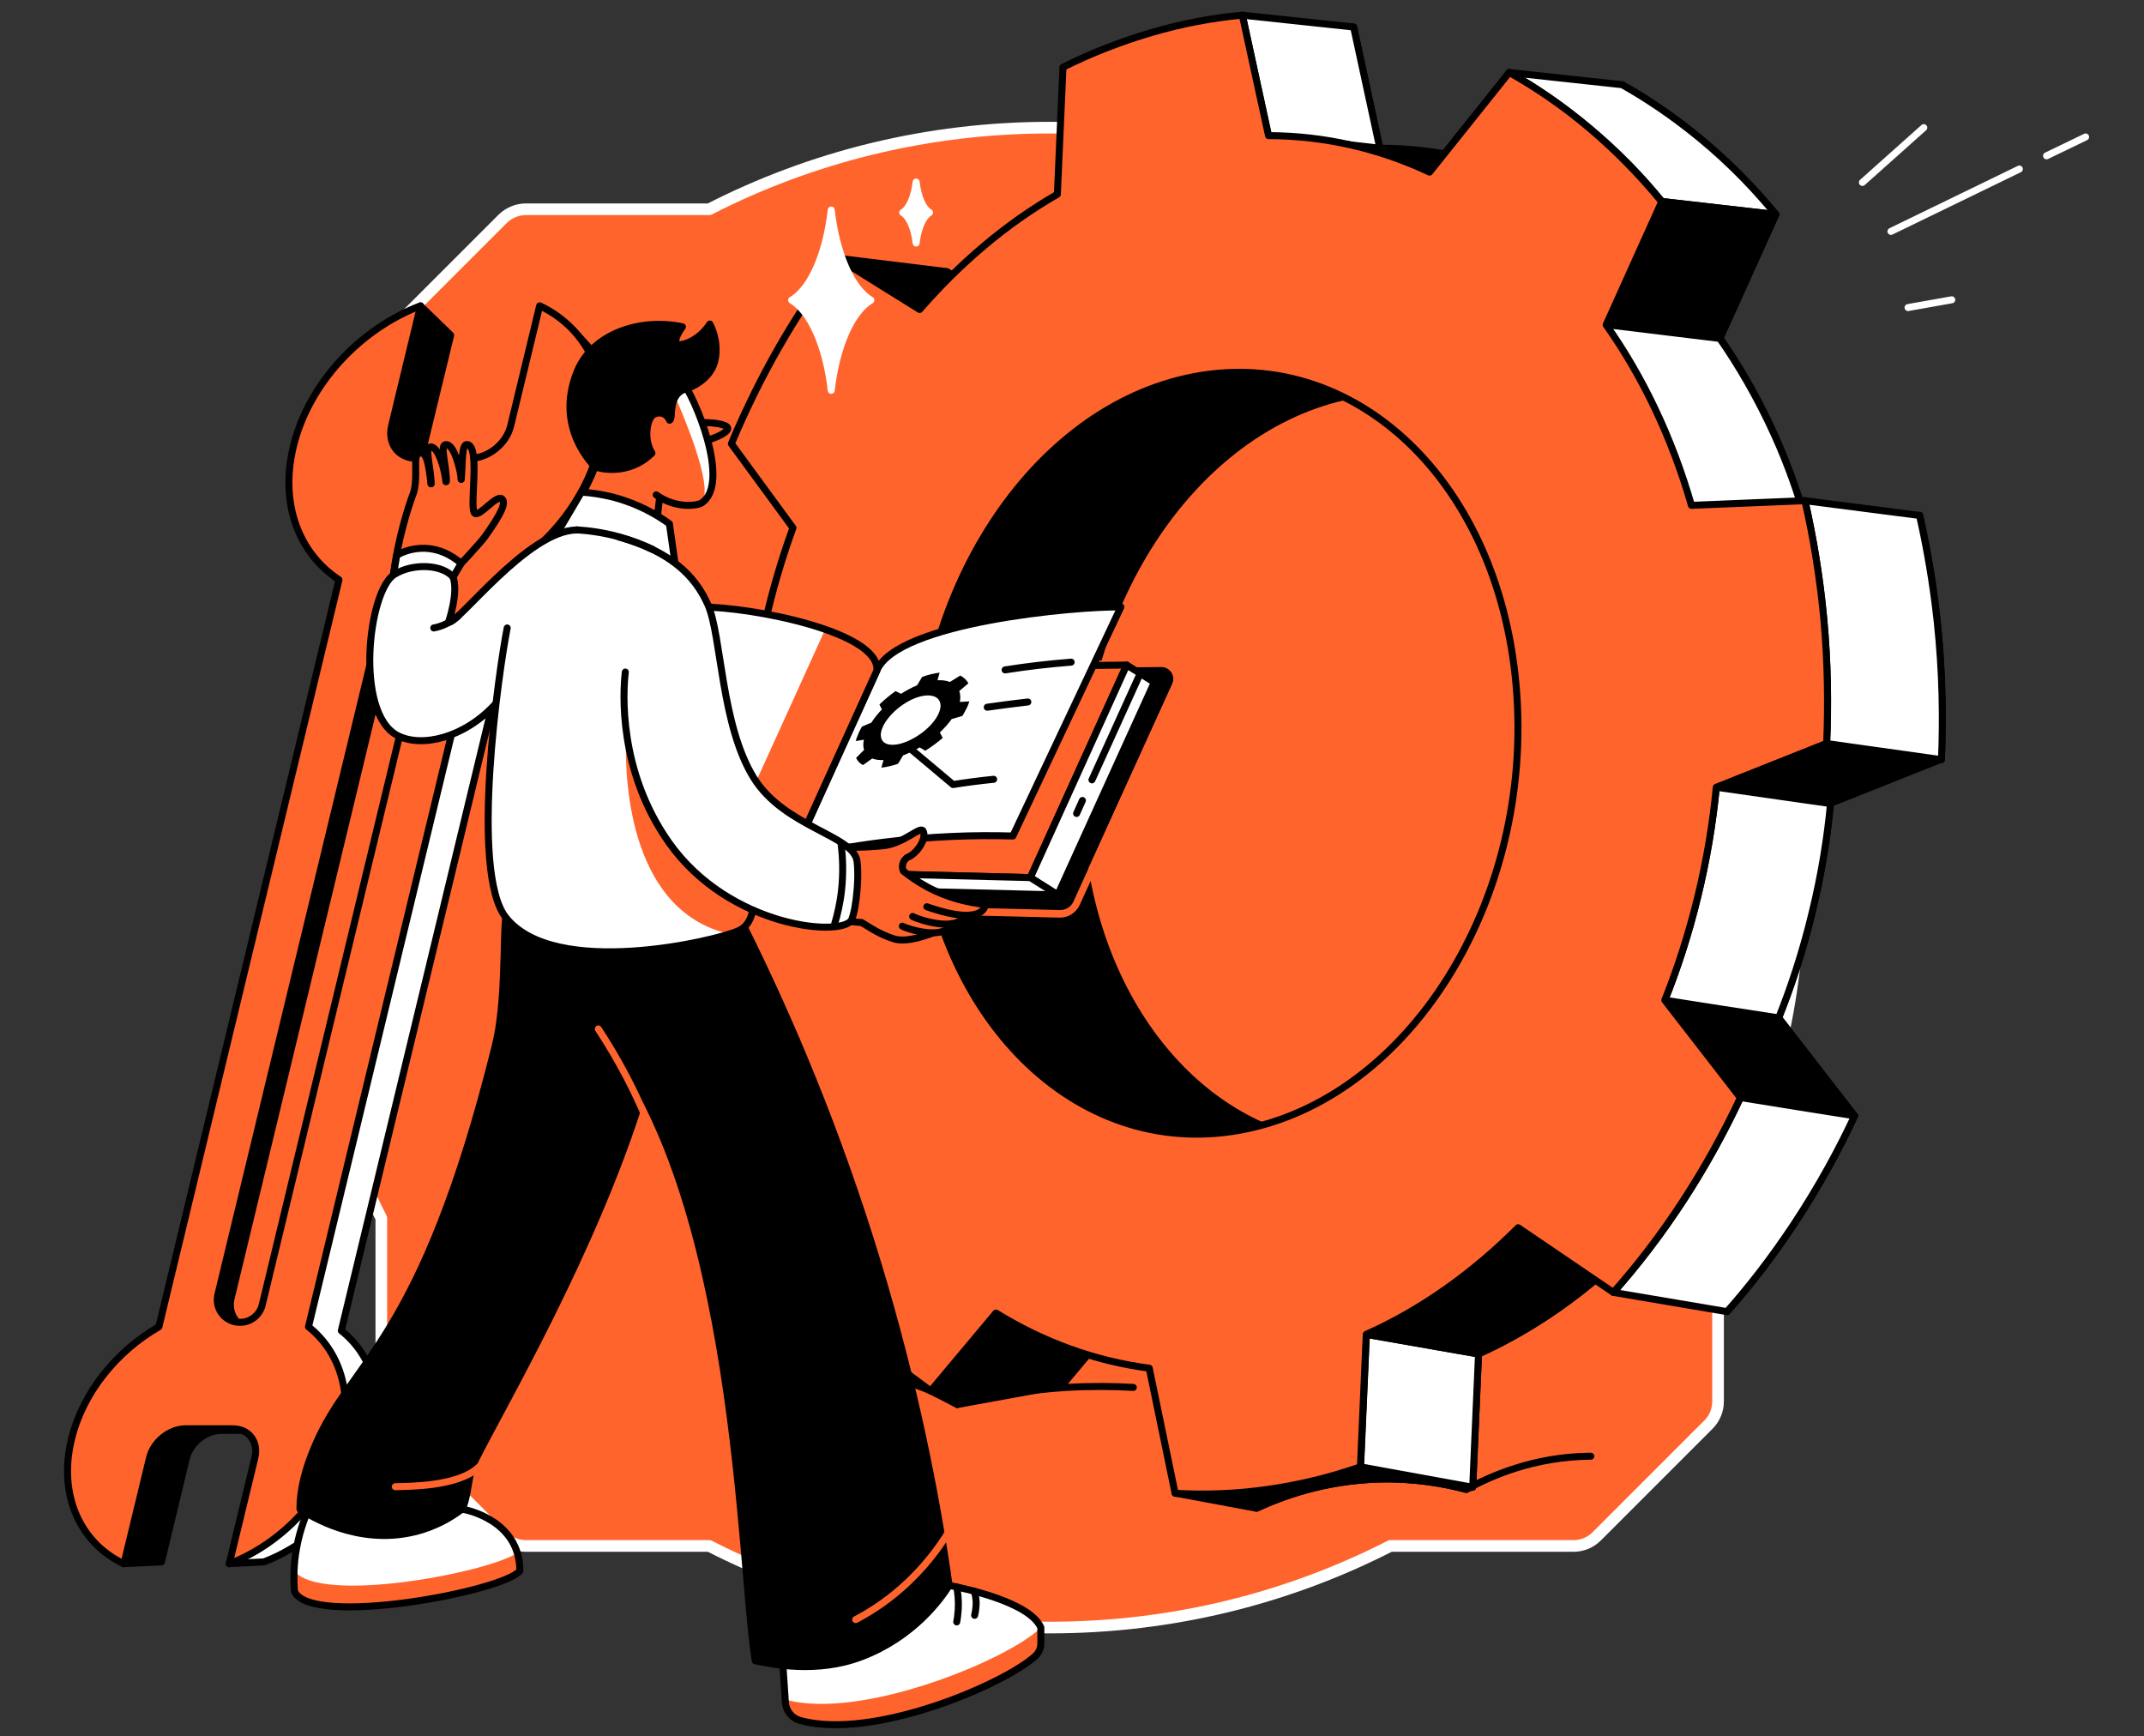 <svg width="368" height="298" viewBox="0 0 368 298" fill="none" xmlns="http://www.w3.org/2000/svg">
<rect x="0" y="0" width="368" height="298" fill="#333333" stroke="none"/>
<path d="M65.451 209.066V240.509C65.451 242.009 66.051 243.443 67.085 244.477L86.291 263.683C87.358 264.75 88.791 265.317 90.292 265.317H121.735C139.274 274.286 159.147 279.321 180.187 279.321C201.227 279.321 221.1 274.286 238.639 265.317H270.082C271.583 265.317 273.017 264.717 274.05 263.683L293.256 244.477C294.323 243.41 294.89 241.976 294.89 240.509V209.066C303.86 191.527 308.895 171.654 308.895 150.614C308.895 129.574 303.86 109.701 294.89 92.162V60.719C294.89 59.218 294.29 57.784 293.256 56.751L274.05 37.544C272.983 36.477 271.549 35.911 270.082 35.911H238.639C221.1 26.941 201.227 21.906 180.187 21.906C159.147 21.906 139.274 26.941 121.735 35.911H90.292C88.791 35.911 87.358 36.511 86.291 37.544L67.085 56.751C66.018 57.818 65.451 59.251 65.451 60.719V92.162C56.515 109.701 51.446 129.574 51.446 150.614C51.446 171.654 56.515 191.527 65.451 209.066Z" fill="#FF642D" stroke="white" stroke-width="2" stroke-miterlimit="10" stroke-linecap="round" stroke-linejoin="round"/>
<path d="M103.563 62.319L103.496 62.219C103.163 61.819 102.829 61.452 102.463 61.118L98.261 56.55L97.428 57.584C97.394 57.551 97.328 57.551 97.294 57.517L97.194 57.884L93.793 62.052L95.96 62.986L92.426 77.59C91.692 80.624 88.658 83.059 85.624 83.059H76.654C73.62 83.059 71.786 80.624 72.486 77.59L75.987 63.152L77.355 57.517L72.186 52.516C72.186 52.516 67.318 57.084 66.985 57.517C66.985 57.517 65.551 62.586 64.384 66.187C60.383 70.388 57.348 75.523 56.014 81.058C53.714 90.628 56.948 98.964 63.65 103.332L33.541 228.371C26.472 232.439 20.803 239.342 18.903 247.211C17.669 252.279 18.236 256.981 20.136 260.748C19.536 262.716 19.036 264.45 19.036 264.45L21.303 268.351L27.706 268.051L31.974 250.312C32.607 247.644 35.308 245.477 37.975 245.477H45.911C48.579 245.477 50.213 247.644 49.579 250.312L46.978 261.048C45.044 262.749 42.444 264.983 42.444 264.983C42.21 265.15 39.343 268.351 39.343 268.351L45.311 268.051C54.247 264.616 61.883 256.58 64.15 247.211C66.051 239.342 63.717 232.439 58.582 228.371L88.758 103.332C97.628 98.964 104.897 90.594 107.231 81.025C108.998 73.622 107.464 66.987 103.563 62.319Z" fill="black"/>
<path d="M103.563 62.319L103.496 62.219C103.163 61.819 102.829 61.452 102.462 61.119L98.261 56.551L97.427 57.584C97.394 57.551 97.327 57.551 97.294 57.518L97.194 57.885L93.793 62.053L95.96 62.986L92.426 77.591C91.692 80.625 88.658 83.059 85.624 83.059H81.289L39.209 245.477H45.911C48.579 245.477 50.212 247.645 49.579 250.312L46.978 261.049C45.044 262.75 42.443 264.984 42.443 264.984C42.21 265.15 39.342 268.351 39.342 268.351L45.311 268.051C54.247 264.617 61.883 256.581 64.15 247.211C66.051 239.342 63.717 232.44 58.582 228.372L88.758 103.332C97.627 98.964 104.897 90.595 107.231 81.025C108.998 73.623 107.464 66.987 103.563 62.319Z" fill="white"/>
<path d="M103.563 62.319L103.496 62.219C103.163 61.819 102.829 61.452 102.463 61.118L98.261 56.55L97.428 57.584C97.394 57.551 97.328 57.551 97.294 57.517L97.194 57.884L93.793 62.052L95.96 62.986L92.426 77.59C91.692 80.624 88.658 83.059 85.624 83.059H76.654C73.62 83.059 71.786 80.624 72.486 77.59L75.987 63.152L77.355 57.517L72.186 52.516C72.186 52.516 67.318 57.084 66.985 57.517C66.985 57.517 65.551 62.586 64.384 66.187C60.383 70.388 57.348 75.523 56.014 81.058C53.714 90.628 56.948 98.964 63.65 103.332L33.541 228.371C26.472 232.439 20.803 239.342 18.903 247.211C17.669 252.279 18.236 256.981 20.136 260.748C19.536 262.716 19.036 264.45 19.036 264.45L21.303 268.351L27.706 268.051L31.974 250.312C32.607 247.644 35.308 245.477 37.975 245.477H45.911C48.579 245.477 50.213 247.644 49.579 250.312L46.978 261.048C45.044 262.749 42.444 264.983 42.444 264.983C42.21 265.15 39.343 268.351 39.343 268.351L45.311 268.051C54.247 264.616 61.883 256.58 64.15 247.211C66.051 239.342 63.717 232.439 58.582 228.371L88.758 103.332C97.628 98.964 104.897 90.594 107.231 81.025C108.998 73.622 107.464 66.987 103.563 62.319Z" stroke="black" stroke-width="1.2" stroke-miterlimit="10" stroke-linecap="round" stroke-linejoin="round"/>
<path d="M92.626 52.482L87.658 73.056C86.924 76.157 83.79 78.657 80.689 78.657H71.486C68.385 78.657 66.484 76.157 67.218 73.056L72.186 52.482C61.816 56.45 52.98 65.787 50.346 76.657C47.978 86.46 51.313 94.996 58.182 99.497L27.272 227.705C20.036 231.873 14.201 238.975 12.267 247.011C9.933 256.614 13.801 264.85 21.27 268.384L25.671 250.178C26.338 247.444 29.106 245.21 31.84 245.21H39.976C42.71 245.21 44.411 247.444 43.744 250.178L39.342 268.384C48.512 264.85 56.348 256.614 58.648 247.011C60.582 238.942 58.182 231.839 52.947 227.705L82.056 107.133C83.123 102.698 85.79 98.831 89.492 96.096C95.96 91.295 100.962 84.359 102.829 76.623C105.43 65.787 101.095 56.45 92.626 52.482Z" fill="#FF642D" stroke="black" stroke-width="1.2" stroke-miterlimit="10" stroke-linecap="round" stroke-linejoin="round"/>
<path d="M41.21 226.938C40.91 226.938 40.609 226.904 40.276 226.838C38.175 226.338 36.875 224.237 37.408 222.136L66.251 102.698C66.751 100.598 68.852 99.297 70.952 99.831C73.053 100.331 74.353 102.432 73.82 104.532L45.011 223.937C44.577 225.737 42.977 226.938 41.21 226.938Z" fill="#FF642D" stroke="black" stroke-width="1.2" stroke-miterlimit="10" stroke-linecap="round" stroke-linejoin="round"/>
<path d="M40.243 223.003L69.052 103.599C69.452 101.931 70.886 100.764 72.52 100.631C72.086 100.264 71.553 99.997 70.953 99.831C68.852 99.331 66.751 100.598 66.251 102.698L37.442 222.103C36.942 224.203 38.209 226.304 40.31 226.804C40.61 226.871 40.91 226.904 41.243 226.904C41.343 226.904 41.443 226.904 41.577 226.904C40.443 226.004 39.876 224.504 40.243 223.003Z" fill="black"/>
<path d="M162.481 46.614L143.775 44.313L144.176 78.591L176.652 55.45L162.481 46.614Z" fill="black" stroke="black" stroke-width="1.2" stroke-miterlimit="10" stroke-linecap="round" stroke-linejoin="round"/>
<path d="M186.022 142.378C183.455 108.533 202.694 75.823 229.77 68.921C234.538 67.721 239.239 67.354 243.774 67.82L236.372 52.349C236.372 52.349 176.019 39.545 176.353 42.879C176.686 46.214 146.343 105.933 146.343 105.933L143.009 176.588L162.915 196.061C162.915 196.061 212.231 208.832 213.398 207.865C214.598 206.931 231.77 197.195 231.77 197.195L231.904 196.061C207.929 195.494 188.357 173.054 186.022 142.378Z" fill="black"/>
<path d="M329.501 88.427L309.928 89.227C306.527 77.49 301.492 66.987 295.223 58.051L304.826 36.777C297.091 27.508 288.188 20.005 278.418 14.537L264.647 31.742C255.944 27.641 246.575 25.44 236.838 25.44L232.337 4.634C227.135 5.101 221.867 6.101 216.598 7.635C211.363 9.169 206.262 11.169 201.394 13.603L200.427 35.544C191.624 40.612 183.621 47.414 176.652 55.45L162.515 46.614C155.212 56.184 149.044 66.987 144.175 78.591L154.812 93.129C150.944 103.699 148.377 115.002 147.276 126.706L131.905 133.541C131.605 139.777 131.705 146.112 132.138 152.481C132.605 158.849 133.439 165.051 134.606 171.02L150.511 171.087C153.278 182.023 157.48 192.027 162.781 200.763L154.545 219.735C161.048 229.172 173.318 231.773 181.921 238.175L189.89 228.672C197.993 233.673 206.895 236.941 216.365 238.175L225.601 243.576C230.803 243.876 238.239 240.709 243.64 239.942C249.109 239.175 247.575 257.014 252.777 255.213L253.777 232.339C263.313 228.071 272.149 221.803 279.985 213.934L296.424 225.104C305.027 215.401 312.462 204.064 318.331 191.493L305.293 174.654C309.861 163.184 312.929 150.78 314.163 137.876L333.202 130.307C333.502 123.271 333.369 116.136 332.735 109C332.102 101.931 331.001 95.029 329.501 88.427ZM231.803 197.162C203.594 202.163 179.253 177.722 176.586 142.844C173.985 108.2 193.691 74.689 221.4 67.62C250.076 60.318 276.551 83.826 279.652 120.537C282.819 157.516 260.979 191.96 231.803 197.162Z" fill="black" stroke="black" stroke-width="1.2" stroke-miterlimit="10" stroke-linecap="round" stroke-linejoin="round"/>
<path d="M213.231 2.601L232.337 4.635L236.838 25.441L217.699 23.274L213.231 2.601Z" fill="white" stroke="black" stroke-width="1.2" stroke-miterlimit="10" stroke-linecap="round" stroke-linejoin="round"/>
<path d="M278.418 14.537L259.012 12.437C263.047 14.704 267.648 17.738 272.45 21.706C277.885 26.174 282.086 30.676 285.254 34.577C291.756 35.31 298.291 36.077 304.793 36.811C301.559 32.876 297.324 28.308 291.823 23.773C287.054 19.839 282.453 16.805 278.418 14.537Z" fill="white" stroke="black" stroke-width="1.2" stroke-miterlimit="10" stroke-linecap="round" stroke-linejoin="round"/>
<path d="M295.19 58.085L275.717 55.717L285.254 34.577L304.793 36.811L295.19 58.085Z" fill="black" stroke="black" stroke-width="1.2" stroke-miterlimit="10" stroke-linecap="round" stroke-linejoin="round"/>
<path d="M182.255 237.775L164.316 241.043L159.781 238.709L170.984 225.338L189.89 228.672L182.255 237.775Z" fill="black" stroke="black" stroke-width="1.2" stroke-miterlimit="10" stroke-linecap="round" stroke-linejoin="round"/>
<path d="M215.665 258.848C219.966 256.848 227.202 254.147 236.471 253.847C242.673 253.647 247.908 254.614 251.676 255.614C251.943 255.481 252.21 255.314 252.476 255.181L233.537 251.746C228.836 253.413 222.8 255.047 215.698 255.847C210.463 256.448 205.728 256.481 201.727 256.248C206.395 257.114 211.03 257.981 215.665 258.848Z" fill="black" stroke="black" stroke-width="1.2" stroke-miterlimit="10" stroke-linecap="round" stroke-linejoin="round"/>
<path d="M234.537 229.006L253.777 232.374L252.777 255.248L233.537 251.746L234.537 229.006Z" fill="white" stroke="black" stroke-width="1.2" stroke-miterlimit="10" stroke-linecap="round" stroke-linejoin="round"/>
<path d="M276.918 221.803L296.424 225.104C300.092 220.97 303.96 216.035 307.794 210.266C312.263 203.531 315.697 197.129 318.331 191.494C311.796 190.46 305.26 189.426 298.725 188.359C296.324 193.528 293.256 199.296 289.355 205.365C285.154 211.867 280.886 217.335 276.918 221.803Z" fill="white" stroke="black" stroke-width="1.2" stroke-miterlimit="10" stroke-linecap="round" stroke-linejoin="round"/>
<path d="M253.777 232.373L234.538 229.005C238.572 227.171 243.34 224.604 248.342 221.103C253.41 217.535 257.478 213.9 260.613 210.699C267.081 211.766 273.55 212.867 280.019 213.934C276.284 217.735 271.349 222.103 265.047 226.171C261.046 228.772 257.245 230.806 253.777 232.373Z" fill="black" stroke="black" stroke-width="1.2" stroke-miterlimit="10" stroke-linecap="round" stroke-linejoin="round"/>
<path d="M309.795 85.927L329.468 88.461C330.702 93.863 331.769 99.965 332.502 106.633C333.436 115.436 333.536 123.439 333.236 130.374C326.667 129.441 320.098 128.54 313.529 127.607C313.83 121.138 313.763 113.702 312.963 105.533C312.262 98.231 311.095 91.662 309.795 85.927Z" fill="white" stroke="black" stroke-width="1.2" stroke-miterlimit="10" stroke-linecap="round" stroke-linejoin="round"/>
<path d="M294.59 135.109L314.196 137.91C313.663 143.512 312.696 149.914 310.962 156.916C309.328 163.652 307.327 169.62 305.293 174.689C298.791 173.688 292.256 172.688 285.754 171.654C287.755 166.653 289.722 160.818 291.322 154.182C293.056 147.18 294.023 140.744 294.59 135.109Z" fill="white" stroke="black" stroke-width="1.2" stroke-miterlimit="10" stroke-linecap="round" stroke-linejoin="round"/>
<path d="M272.25 59.718L275.717 55.717L295.19 58.084C298.258 62.486 301.559 68.021 304.56 74.623C306.961 79.924 308.661 84.893 309.895 89.261C303.359 88.427 296.857 87.56 290.322 86.727L272.25 59.718Z" fill="white" stroke="black" stroke-width="1.2" stroke-miterlimit="10" stroke-linecap="round" stroke-linejoin="round"/>
<path d="M309.795 85.927L290.322 86.727C286.954 75.057 281.952 64.62 275.684 55.751L285.22 34.611C277.584 25.341 268.748 17.872 259.045 12.437L245.374 29.543C236.738 25.474 227.402 23.307 217.732 23.274L213.231 2.601C208.062 3.067 202.827 4.068 197.592 5.602C192.391 7.135 187.322 9.103 182.454 11.537L181.487 33.344C172.718 38.379 164.782 45.147 157.846 53.117L143.775 44.347C136.54 53.85 130.371 64.587 125.536 76.157L136.106 90.595C132.272 101.099 129.704 112.369 128.604 123.972L113.332 130.775C113.066 136.977 113.132 143.279 113.566 149.614C114.033 155.949 114.833 162.085 116 168.02L131.838 168.086C134.606 178.99 138.74 188.926 144.042 197.596L135.806 216.468C142.275 225.871 149.911 233.907 158.48 240.243L170.951 225.338C178.986 230.306 187.856 233.574 197.259 234.808L201.694 256.281C206.862 256.581 212.164 256.381 217.565 255.614C223 254.847 228.302 253.547 233.504 251.746L234.504 229.006C244.007 224.771 252.777 218.502 260.579 210.7L276.918 221.803C285.487 212.167 292.856 200.864 298.724 188.393L285.754 171.654C290.288 160.251 293.356 147.913 294.59 135.109L313.529 127.574C313.829 120.571 313.696 113.502 313.062 106.4C312.395 99.331 311.295 92.462 309.795 85.927ZM212.664 193.995C184.622 198.996 160.414 174.655 157.78 140.011C155.179 105.567 174.752 72.256 202.327 65.221C230.836 57.952 257.145 81.326 260.246 117.837C263.38 154.582 241.673 188.86 212.664 193.995Z" fill="#FF642D"/>
<path d="M309.795 85.927L290.322 86.727C286.954 75.057 281.952 64.62 275.684 55.751L285.22 34.611C277.584 25.341 268.748 17.872 259.045 12.437L245.374 29.543C236.738 25.474 227.402 23.307 217.732 23.274L213.231 2.601C208.062 3.067 202.827 4.068 197.592 5.602C192.391 7.135 187.322 9.103 182.454 11.537L181.487 33.344C172.718 38.379 164.782 45.147 157.846 53.117L143.775 44.347C136.54 53.85 130.371 64.587 125.536 76.157L136.106 90.595C132.272 101.099 129.704 112.369 128.604 123.972L113.332 130.775C113.066 136.977 113.132 143.279 113.566 149.614C114.033 155.949 114.833 162.085 116 168.02L131.838 168.086C134.606 178.99 138.74 188.926 144.042 197.596L135.806 216.468C142.275 225.871 151.178 232.374 159.747 238.709L170.951 225.338C178.986 230.306 187.856 233.574 197.259 234.808L201.694 256.281C206.862 256.581 212.164 256.381 217.565 255.614C223 254.847 228.302 253.547 233.504 251.746L234.504 229.006C244.007 224.771 252.777 218.502 260.579 210.7L276.918 221.803C285.487 212.167 292.856 200.864 298.724 188.393L285.754 171.654C290.288 160.251 293.356 147.913 294.59 135.109L313.529 127.574C313.829 120.571 313.696 113.502 313.062 106.4C312.395 99.331 311.295 92.462 309.795 85.927ZM212.664 193.995C184.622 198.996 160.414 174.655 157.78 140.011C155.179 105.567 174.752 72.256 202.327 65.221C230.836 57.952 257.145 81.326 260.246 117.837C263.38 154.582 241.673 188.86 212.664 193.995Z" stroke="black" stroke-width="1.2" stroke-miterlimit="10" stroke-linecap="round" stroke-linejoin="round"/>
<path d="M181.921 155.616L132.672 154.382L150.244 115.703L199.293 115.036C200.393 115.036 201.127 116.136 200.66 117.137L183.688 154.482C183.388 155.216 182.688 155.649 181.921 155.616Z" fill="black" stroke="black" stroke-width="1.2" stroke-miterlimit="10" stroke-linecap="round" stroke-linejoin="round"/>
<path d="M199.293 114.436C199.993 114.436 200.66 114.803 201.06 115.369C201.46 115.97 201.527 116.736 201.227 117.37L184.255 154.715C183.855 155.615 182.954 156.182 181.988 156.182C181.954 156.182 181.954 156.182 181.921 156.182L132.639 154.949C132.438 154.949 132.238 154.849 132.138 154.648C132.038 154.482 132.005 154.248 132.105 154.082L149.677 115.403C149.777 115.203 149.977 115.036 150.211 115.036L199.293 114.436ZM199.293 113.235C199.293 113.235 199.26 113.235 199.293 113.235L150.177 113.902C149.477 113.902 148.81 114.336 148.544 114.969L130.971 153.648C130.705 154.215 130.771 154.849 131.071 155.382C131.405 155.916 131.972 156.216 132.572 156.249L181.854 157.483H181.954C183.388 157.483 184.722 156.616 185.322 155.315L202.294 117.97C202.761 116.937 202.661 115.736 202.061 114.769C201.46 113.802 200.427 113.235 199.293 113.235ZM151.411 117.537L198.759 116.903L182.021 153.782C182.021 153.782 182.021 153.815 181.954 153.815L135.473 152.648L151.411 117.537Z" fill="#FF642D"/>
<path d="M181.554 153.582L134.572 152.415L150.344 117.67L198.126 117.104L181.554 153.582Z" stroke="black" stroke-width="1.2" stroke-miterlimit="10" stroke-linecap="round" stroke-linejoin="round"/>
<path d="M176.852 150.614L129.837 149.447L145.642 114.703L193.391 114.136L176.852 150.614Z" fill="#FF642D" stroke="black" stroke-width="1.2" stroke-miterlimit="10" stroke-linecap="round" stroke-linejoin="round"/>
<path d="M193.391 114.136L198.126 117.103L181.554 153.582L176.853 150.614L193.391 114.136Z" fill="white" stroke="black" stroke-width="1.2" stroke-miterlimit="10" stroke-linecap="round" stroke-linejoin="round"/>
<path d="M129.837 149.447L134.572 152.415L181.554 153.582L176.852 150.614L129.837 149.447Z" fill="white" stroke="black" stroke-width="1.2" stroke-miterlimit="10" stroke-linecap="round" stroke-linejoin="round"/>
<path d="M187.422 133.842L195.425 116.203" stroke="black" stroke-width="1.2" stroke-miterlimit="10" stroke-linecap="round" stroke-linejoin="round"/>
<path d="M184.788 139.61L185.788 137.376" stroke="black" stroke-width="1.2" stroke-miterlimit="10" stroke-linecap="round" stroke-linejoin="round"/>
<path d="M173.851 143.478L192.391 104.166C184.888 104.032 153.945 106.767 150.511 115.069C145.609 125.839 140.741 136.643 135.839 147.413C140.574 146.279 145.876 145.245 151.644 144.545C159.88 143.512 167.349 143.278 173.851 143.478Z" fill="white" stroke="black" stroke-width="1.2" stroke-miterlimit="10" stroke-linecap="round" stroke-linejoin="round"/>
<path d="M150.511 115.069C151.078 108.5 129.237 104.165 120.234 104.165C116.733 117.569 113.199 130.94 109.698 144.344L133.739 152.014L150.511 115.069Z" fill="white"/>
<path d="M141.641 108L123.202 148.613L133.739 151.981L150.511 115.036C150.744 112.235 146.876 109.834 141.641 108Z" fill="#FF642D"/>
<path d="M150.511 115.069C151.078 108.5 129.237 104.165 120.234 104.165C116.733 117.569 113.199 130.94 109.698 144.344L133.739 152.014L150.511 115.069Z" stroke="black" stroke-width="1.2" stroke-miterlimit="10" stroke-linecap="round" stroke-linejoin="round"/>
<path d="M335.003 51.449L327.5 52.783" stroke="white" stroke-width="1.2" stroke-miterlimit="10" stroke-linecap="round" stroke-linejoin="round"/>
<path d="M351.274 26.741L357.977 23.507" stroke="white" stroke-width="1.2" stroke-miterlimit="10" stroke-linecap="round" stroke-linejoin="round"/>
<path d="M324.566 39.712L346.606 29.009" stroke="white" stroke-width="1.2" stroke-miterlimit="10" stroke-linecap="round" stroke-linejoin="round"/>
<path d="M330.201 21.906L319.665 31.309" stroke="white" stroke-width="1.2" stroke-miterlimit="10" stroke-linecap="round" stroke-linejoin="round"/>
<path d="M159.081 155.615C169.05 159.116 169.251 155.248 169.017 155.215C166.35 154.915 162.782 154.181 159.081 152.181C157.313 151.214 155.98 150.247 155.046 149.48C154.979 149.313 154.813 148.88 154.946 148.346C155.079 147.646 155.58 147.279 155.68 147.179C157.413 146.579 159.147 143.878 158.247 142.778C158.08 142.578 157.814 142.544 157.58 142.644C156.48 143.378 154.846 144.312 152.712 144.912C149.711 145.779 147.11 145.612 145.576 145.412C145.143 145.912 144.709 146.379 144.243 146.879C144.209 147.446 144.209 148.013 144.176 148.613L143.342 157.949L147.844 158.283L149.878 159.516C151.011 160.183 152.212 160.717 153.479 161.117C155.78 161.817 159.714 160.217 160.014 160.117" fill="#FF642D"/>
<path d="M163.315 158.516C162.182 161.484 155.713 159.45 154.879 158.95L157.747 154.248L165.583 157.082" fill="#FF642D"/>
<path d="M156.646 157.282C157.547 157.816 164.349 160.083 165.583 157.082Z" fill="#FF642D"/>
<path d="M159.081 155.615C169.05 159.116 169.25 155.248 169.017 155.215C166.35 154.915 162.782 154.181 159.081 152.181C157.313 151.214 155.98 150.247 155.046 149.48C154.979 149.313 154.813 148.879 154.946 148.346C155.079 147.646 155.579 147.279 155.679 147.179C157.413 146.579 159.181 143.778 158.414 142.577C157.88 141.777 155.146 144.778 151.612 145.145C147.777 145.512 144.476 145.512 143.009 145.045C143.409 146.245 143.809 147.446 144.209 148.646L143.376 157.982L147.877 158.316L149.911 159.55C151.045 160.216 152.245 160.75 153.512 161.15C155.813 161.85 159.747 160.25 160.048 160.15" stroke="black" stroke-width="1.2" stroke-miterlimit="10" stroke-linecap="round" stroke-linejoin="round"/>
<path d="M163.315 158.516C162.182 161.483 155.713 159.449 154.879 158.949" stroke="black" stroke-width="1.2" stroke-miterlimit="10" stroke-linecap="round" stroke-linejoin="round"/>
<path d="M156.646 157.282C157.547 157.816 164.349 160.083 165.583 157.082" stroke="black" stroke-width="1.2" stroke-miterlimit="10" stroke-linecap="round" stroke-linejoin="round"/>
<path d="M103.529 77.391C102.629 79.758 101.329 82.559 99.462 85.56C97.327 88.961 95.06 91.629 93.093 93.596C99.395 95.597 105.73 97.597 112.032 99.598C112.165 96.697 112.499 93.562 113.032 90.228C113.299 88.628 113.599 87.127 113.899 85.66C114.233 82.426 114.566 79.225 114.9 75.99L103.529 77.391Z" fill="#FF642D"/>
<path d="M103.329 76.557C102.629 78.991 101.495 82.159 99.462 85.56C97.327 89.161 94.96 91.795 93.093 93.596C99.395 95.596 105.73 97.597 112.032 99.598C112.199 96.463 112.432 93.262 112.732 89.961C112.866 88.394 113.032 86.827 113.232 85.293C113.799 82.192 114.366 79.091 114.933 76.023C111.065 76.224 107.197 76.39 103.329 76.557Z" stroke="black" stroke-width="1.2" stroke-miterlimit="10" stroke-linecap="round" stroke-linejoin="round"/>
<path d="M99.795 84.46C101.429 84.56 103.363 84.827 105.497 85.394C109.698 86.527 112.832 88.394 114.9 89.895C115.3 92.729 115.7 95.53 116.1 98.364C108.864 96.764 101.629 95.197 94.393 93.596C96.227 90.529 97.994 87.494 99.795 84.46Z" fill="white" stroke="black" stroke-width="1.2" stroke-miterlimit="10" stroke-linecap="round" stroke-linejoin="round"/>
<path d="M120.301 72.522C122.869 72.489 124.836 72.889 124.903 73.489C125.003 74.123 123.202 75.09 120.601 75.79" fill="#FF642D"/>
<path d="M120.301 72.522C122.869 72.489 124.836 72.889 124.903 73.489C125.003 74.123 123.202 75.09 120.601 75.79" stroke="black" stroke-width="1.2" stroke-miterlimit="10" stroke-linecap="round" stroke-linejoin="round"/>
<path d="M53.147 258.582C52.247 260.549 51.213 263.35 50.713 266.818C50.379 269.252 50.413 271.386 50.546 273.12C53.38 279.355 86.457 273.12 89.225 269.586C89.225 260.916 80.022 259.082 79.322 259.015C70.586 258.849 61.85 258.715 53.147 258.582Z" fill="white"/>
<path d="M50.546 273.12C53.38 279.355 86.457 273.12 89.225 269.585C89.225 268.452 89.058 267.451 88.791 266.518C83.39 270.019 54.781 275.354 50.479 269.552C50.413 270.886 50.479 272.086 50.546 273.12Z" fill="#FF642D"/>
<path d="M53.147 258.582C52.247 260.549 51.213 263.35 50.713 266.818C50.379 269.252 50.413 271.386 50.546 273.12C53.38 279.355 86.457 273.12 89.225 269.586C89.225 260.916 80.022 259.082 79.322 259.015C70.586 258.849 61.85 258.715 53.147 258.582Z" stroke="black" stroke-width="1.2" stroke-miterlimit="10" stroke-linecap="round" stroke-linejoin="round"/>
<path d="M134.206 283.156L134.806 292.159C134.906 293.626 135.906 294.86 137.307 295.26C149.744 298.728 172.218 289.158 177.686 284.223C178.286 283.656 178.653 282.889 178.653 282.056V279.322C176.752 274.954 165.582 272.619 162.915 272.086C153.345 275.787 143.775 279.488 134.206 283.156Z" fill="white"/>
<path d="M134.772 291.659L134.806 292.159C134.906 293.626 135.906 294.86 137.307 295.26C149.744 298.727 172.218 289.158 177.686 284.223C178.286 283.656 178.653 282.889 178.653 282.055V279.321C173.285 284.756 147.677 295.36 134.772 291.659Z" fill="#FF642D"/>
<path d="M164.215 278.354C164.348 277.688 164.415 276.954 164.482 276.12C164.548 274.653 164.415 273.386 164.215 272.353" stroke="black" stroke-width="1.2" stroke-miterlimit="10" stroke-linecap="round" stroke-linejoin="round"/>
<path d="M167.283 277.221C167.416 276.687 167.55 275.92 167.55 274.987C167.516 274.22 167.383 273.586 167.25 273.086" stroke="black" stroke-width="1.2" stroke-miterlimit="10" stroke-linecap="round" stroke-linejoin="round"/>
<path d="M134.206 283.156L134.806 292.159C134.906 293.626 135.906 294.86 137.307 295.26C149.744 298.728 172.218 289.158 177.686 284.223C178.286 283.656 178.653 282.889 178.653 282.056V279.322C176.752 274.954 165.582 272.619 162.915 272.086C153.345 275.787 143.775 279.488 134.206 283.156Z" stroke="black" stroke-width="1.2" stroke-miterlimit="10" stroke-linecap="round" stroke-linejoin="round"/>
<path d="M102.696 176.589C126.737 204.031 126.97 269.085 129.638 285.024C132.405 285.59 140.141 287.291 147.91 284.323C156.813 280.922 161.448 274.42 162.915 272.12C160.614 255.914 156.846 237.208 150.678 216.869C143.842 194.295 135.64 174.955 127.737 159.084L123.036 154.882L104.663 151.981L102.696 176.589Z" fill="black" stroke="black" stroke-width="1.2" stroke-miterlimit="10" stroke-linecap="round" stroke-linejoin="round"/>
<path d="M162.882 262.816C161.214 265.551 158.614 269.152 154.646 272.62C151.878 275.054 149.144 276.754 146.876 277.955" stroke="#FF642D" stroke-width="1.2" stroke-miterlimit="10" stroke-linecap="round" stroke-linejoin="round"/>
<path d="M91.192 154.916L86.824 157.417C86.324 160.851 86.891 172.022 84.99 179.557C72.319 230.54 60.449 233.174 54.114 248.046C52.447 251.914 51.48 255.515 51.48 258.983C53.247 260.15 61.349 265.251 71.086 262.917C74.72 262.05 77.488 260.383 79.322 258.983C80.422 256.815 80.322 253.114 81.422 250.913C86.157 241.377 101.962 214.668 110.265 187.727C111.699 182.258 113.933 178.357 115.333 172.889L109.798 154.883H91.192V154.916Z" fill="black" stroke="black" stroke-width="1.2" stroke-miterlimit="10" stroke-linecap="round" stroke-linejoin="round"/>
<path d="M67.852 255.148C70.086 255.081 78.688 255.148 82.189 251.78" stroke="#FF642D" stroke-width="1.2" stroke-miterlimit="10" stroke-linecap="round" stroke-linejoin="round"/>
<path d="M102.696 176.589C104.33 179.09 105.997 181.857 107.597 184.925C109.998 189.526 111.799 193.894 113.166 197.796" stroke="#FF642D" stroke-width="1.2" stroke-miterlimit="10" stroke-linecap="round" stroke-linejoin="round"/>
<path d="M76.521 82.659C76.521 81.592 75.354 76.324 73.787 76.724C72.886 76.957 73.987 80.258 73.987 83.026" fill="#FF642D"/>
<path d="M79.155 82.26C79.155 81.193 77.988 75.924 76.421 76.324C75.52 76.558 76.621 79.859 76.621 82.626" fill="#FF642D"/>
<path d="M79.155 82.259C79.455 79.458 79.155 76.057 80.255 76.291C82.556 76.791 80.389 87.728 81.556 88.128C82.489 88.561 85.224 84.827 86.157 85.627C86.891 86.26 86.124 88.061 83.19 92.162C82.423 93.196 78.488 97.497 77.554 98.331L75.254 99.765L67.551 98.398C67.918 95.797 68.452 92.963 69.285 89.895C69.819 87.928 70.385 86.127 71.019 84.46C71.819 81.392 70.786 78.091 71.919 77.791C73.186 77.424 73.52 79.225 73.987 83.026" fill="#FF642D"/>
<path d="M76.521 82.659C76.521 81.592 75.354 76.324 73.787 76.724C72.886 76.957 73.987 80.258 73.987 83.026" stroke="black" stroke-width="1.2" stroke-miterlimit="10" stroke-linecap="round" stroke-linejoin="round"/>
<path d="M79.155 82.26C79.155 81.193 77.988 75.924 76.421 76.324C75.52 76.558 76.621 79.859 76.621 82.626" stroke="black" stroke-width="1.2" stroke-miterlimit="10" stroke-linecap="round" stroke-linejoin="round"/>
<path d="M79.155 82.259C79.455 79.458 79.155 76.057 80.255 76.291C82.556 76.791 80.389 87.728 81.556 88.128C82.489 88.561 85.224 84.827 86.157 85.627C86.891 86.26 86.124 88.061 83.19 92.162C82.423 93.196 78.488 97.497 77.554 98.331L75.254 99.765L67.551 98.398C67.918 95.797 68.452 92.963 69.285 89.895C69.819 87.928 70.385 86.127 71.019 84.46C71.819 81.392 70.786 78.091 71.919 77.791C73.186 77.424 73.52 79.225 73.987 83.026" stroke="black" stroke-width="1.2" stroke-miterlimit="10" stroke-linecap="round" stroke-linejoin="round"/>
<path d="M68.018 101.965C67.918 101.799 67.585 98.431 67.585 98.431C67.718 97.397 67.951 96.33 68.085 95.296C68.918 94.83 70.352 94.163 72.386 94.096C76.054 93.996 78.555 96.163 79.155 96.697C78.688 97.497 78.221 98.264 77.754 99.064L68.018 101.965Z" fill="white" stroke="black" stroke-width="1.2" stroke-miterlimit="10" stroke-linecap="round" stroke-linejoin="round"/>
<path d="M77.555 98.332C78.555 100.966 76.988 106.801 76.988 106.801C78.388 107.435 90.559 90.996 98.995 90.996C95.127 100.199 91.259 109.402 87.391 118.605C79.955 126.641 73.42 128.341 68.418 126.541C62.116 124.24 61.216 102.3 68.652 98.132C71.853 96.131 75.754 96.164 77.555 98.332Z" fill="white"/>
<path d="M87.058 107.767C85.657 114.769 80.622 149.514 86.791 157.416C95.16 168.12 123.169 161.418 126.704 159.75C136.54 155.749 116.901 116.137 111.999 94.33C110.399 93.563 108.465 92.796 106.197 92.162C103.43 91.395 100.962 91.095 98.962 90.962C96.994 92.496 94.493 94.796 92.126 97.998C89.459 101.699 87.925 105.2 87.058 107.767Z" fill="white"/>
<path d="M127.37 141.811L109.165 121.472C109.398 122.472 107.497 125.64 107.497 125.64C107.364 128.04 106.264 150.414 119.835 158.217C121.302 159.05 123.069 159.817 125.203 160.284C125.87 160.084 126.37 159.884 126.704 159.75C130.605 158.15 129.938 151.114 127.37 141.811Z" fill="#FF642D"/>
<path d="M106.23 92.162C115.067 94.63 119.301 98.798 121.502 103.766C123.869 109.101 123.736 124.472 129.404 133.542C134.706 142.011 146.577 143.345 147.11 147.846C147.377 150.047 147.11 152.715 147.11 152.715C146.943 154.815 146.643 156.583 146.21 157.75C145.076 160.917 125.27 159.417 114.8 144.579C106.097 132.242 106.931 118.737 107.331 115.336" fill="white"/>
<path d="M106.23 92.162C115.067 94.63 119.301 98.798 121.502 103.766C123.869 109.101 123.736 124.472 129.404 133.542C134.706 142.011 146.577 143.345 147.11 147.846C147.377 150.047 147.11 152.715 147.11 152.715C146.943 154.815 146.643 156.583 146.21 157.75C145.076 160.917 125.27 159.417 114.8 144.579C106.097 132.242 106.931 118.737 107.331 115.336" stroke="black" stroke-width="1.2" stroke-miterlimit="10" stroke-linecap="round" stroke-linejoin="round"/>
<path d="M87.058 107.768C85.657 114.77 80.622 149.514 86.791 157.417C95.16 168.12 123.169 161.418 126.704 159.751C128.071 159.184 128.871 157.95 129.204 156.183" stroke="black" stroke-width="1.2" stroke-miterlimit="10" stroke-linecap="round" stroke-linejoin="round"/>
<path d="M112.032 94.296C110.432 93.529 108.498 92.763 106.23 92.129C103.463 91.362 100.995 91.062 98.995 90.929" stroke="black" stroke-width="1.2" stroke-miterlimit="10" stroke-linecap="round" stroke-linejoin="round"/>
<path d="M74.454 107.767C75.054 107.667 75.854 107.434 76.721 107C77.521 106.6 78.155 106.167 78.588 105.767" stroke="black" stroke-width="1.2" stroke-miterlimit="10" stroke-linecap="round" stroke-linejoin="round"/>
<path d="M84.991 120.871C79.689 126.64 72.387 128.374 68.252 126.24C60.817 122.405 63.184 101.265 67.719 98.564C70.92 96.597 75.955 96.864 77.755 99.031C78.756 101.665 76.988 106.767 76.988 106.767C78.389 107.4 90.559 90.962 98.995 90.962" stroke="black" stroke-width="1.2" stroke-miterlimit="10" stroke-linecap="round" stroke-linejoin="round"/>
<path d="M117 65.353C119.168 67.821 125.57 83.026 120.401 86.327C119.601 86.827 115.866 87.294 112.632 84.926L104.696 78.458L108.397 68.054L117 65.353Z" fill="#FF642D"/>
<path d="M117 65.353L114.966 65.987C117.034 70.588 122.735 83.726 120.401 86.293C125.57 83.026 119.168 67.821 117 65.353Z" fill="white"/>
<path d="M117 65.353C119.168 67.821 125.57 83.026 120.401 86.327C119.601 86.827 115.867 87.294 112.632 84.926" stroke="black" stroke-width="1.2" stroke-miterlimit="10" stroke-linecap="round" stroke-linejoin="round"/>
<path d="M114.933 72.122C114.399 70.922 113.199 70.522 112.065 71.222C111.132 71.822 110.365 75.323 111.899 77.757C107.831 81.792 102.696 80.358 102.129 80.125C101.862 79.791 95.16 73.49 99.028 63.853C101.595 57.384 109.731 54.517 117.134 56.084C115.9 57.818 115.833 58.651 116.167 59.018C116.6 59.518 119.901 58.651 121.835 55.617C122.169 56.217 123.269 58.551 122.802 61.452C122.202 65.254 118.134 66.621 117.967 66.654C114.399 67.554 115.667 71.789 114.933 72.122Z" fill="black" stroke="black" stroke-width="1.2" stroke-miterlimit="10" stroke-linecap="round" stroke-linejoin="round"/>
<path d="M194.525 238.108C191.057 237.908 187.223 237.875 183.088 238.108C175.886 238.542 169.55 239.709 164.315 241.043C161.781 239.509 158.38 237.875 154.179 236.808C144.242 234.24 135.773 236.441 131.738 237.775" stroke="black" stroke-width="1.2" stroke-miterlimit="10" stroke-linecap="round" stroke-linejoin="round"/>
<path d="M215.665 258.848C219.966 256.848 227.202 254.147 236.472 253.847C242.674 253.647 247.909 254.614 251.676 255.614C255.611 253.447 263.147 249.979 273.05 249.912" stroke="black" stroke-width="1.2" stroke-miterlimit="10" stroke-linecap="round" stroke-linejoin="round"/>
<path d="M166.383 120.371C165.849 120.405 165.282 120.438 164.749 120.471C164.882 119.771 164.849 119.138 164.649 118.604C165.182 118.171 165.682 117.704 166.216 117.27C165.916 116.704 165.449 116.27 164.815 115.937C164.215 116.303 163.615 116.67 163.048 117.037C162.448 116.804 161.748 116.704 160.914 116.737C161.048 116.303 161.148 115.87 161.281 115.437C160.814 115.503 160.347 115.57 159.814 115.703C159.314 115.837 158.814 115.97 158.28 116.17C157.98 116.637 157.713 117.137 157.413 117.604C156.48 118.004 155.546 118.504 154.646 119.071C154.345 118.904 154.045 118.771 153.712 118.604C152.745 119.304 151.811 120.071 150.944 120.905C151.078 121.172 151.211 121.472 151.378 121.739C150.678 122.472 150.044 123.272 149.544 124.039C149.01 124.239 148.477 124.473 147.943 124.706C147.71 125.14 147.477 125.54 147.31 125.973C147.143 126.407 146.976 126.773 146.876 127.174C147.343 127.107 147.81 127.04 148.277 126.94C148.144 127.607 148.144 128.207 148.31 128.707C147.843 129.174 147.377 129.608 146.943 130.074C147.177 130.608 147.577 131.008 148.11 131.308C148.644 130.941 149.177 130.541 149.711 130.175C150.244 130.375 150.878 130.475 151.645 130.441C151.511 130.875 151.411 131.308 151.278 131.742C151.711 131.708 152.178 131.608 152.645 131.508C153.145 131.408 153.645 131.242 154.145 131.075C154.446 130.608 154.712 130.108 155.012 129.641C155.979 129.274 156.913 128.807 157.847 128.274C158.18 128.474 158.513 128.641 158.814 128.841C159.881 128.174 160.881 127.44 161.815 126.64C161.648 126.34 161.481 126.007 161.314 125.706C162.081 124.973 162.782 124.206 163.348 123.406C163.949 123.239 164.582 123.039 165.182 122.872C165.449 122.439 165.682 122.005 165.882 121.605C166.116 121.172 166.249 120.772 166.383 120.371ZM154.379 127.674C151.778 128.274 150.544 127.007 151.511 124.773C152.512 122.539 155.413 120.138 158.047 119.504C160.748 118.871 162.148 120.238 161.081 122.505C160.047 124.773 157.013 127.04 154.379 127.674Z" fill="black"/>
<path d="M172.518 114.969C176.286 114.369 180.087 113.936 183.855 113.636" stroke="black" stroke-width="1.2" stroke-miterlimit="10" stroke-linecap="round" stroke-linejoin="round"/>
<path d="M169.45 121.372C171.784 121.039 174.118 120.738 176.419 120.472" stroke="black" stroke-width="1.2" stroke-miterlimit="10" stroke-linecap="round" stroke-linejoin="round"/>
<path d="M170.551 133.742C168.217 133.976 165.916 134.276 163.582 134.643L156.113 128.374" stroke="black" stroke-width="1.2" stroke-miterlimit="10" stroke-linecap="round" stroke-linejoin="round"/>
<path d="M157.247 41.712C156.946 39.145 156.079 37.144 154.946 36.477C156.079 35.81 156.946 33.81 157.247 31.242C157.547 33.81 158.414 35.81 159.547 36.477C158.414 37.144 157.547 39.145 157.247 41.712Z" fill="white" stroke="white" stroke-width="1.2" stroke-miterlimit="10" stroke-linecap="round" stroke-linejoin="round"/>
<path d="M142.675 66.987C141.808 59.418 139.174 53.483 135.873 51.516C139.207 49.548 141.808 43.613 142.675 36.044C143.542 43.613 146.176 49.548 149.477 51.516C146.176 53.483 143.542 59.418 142.675 66.987Z" fill="white" stroke="white" stroke-width="1.2" stroke-miterlimit="10" stroke-linecap="round" stroke-linejoin="round"/>
<path d="M143.275 158.516C143.742 156.916 144.209 154.982 144.442 152.781C144.776 149.713 144.642 147.046 144.376 144.945" stroke="black" stroke-width="1.2" stroke-miterlimit="10" stroke-linecap="round" stroke-linejoin="round"/>
</svg>


